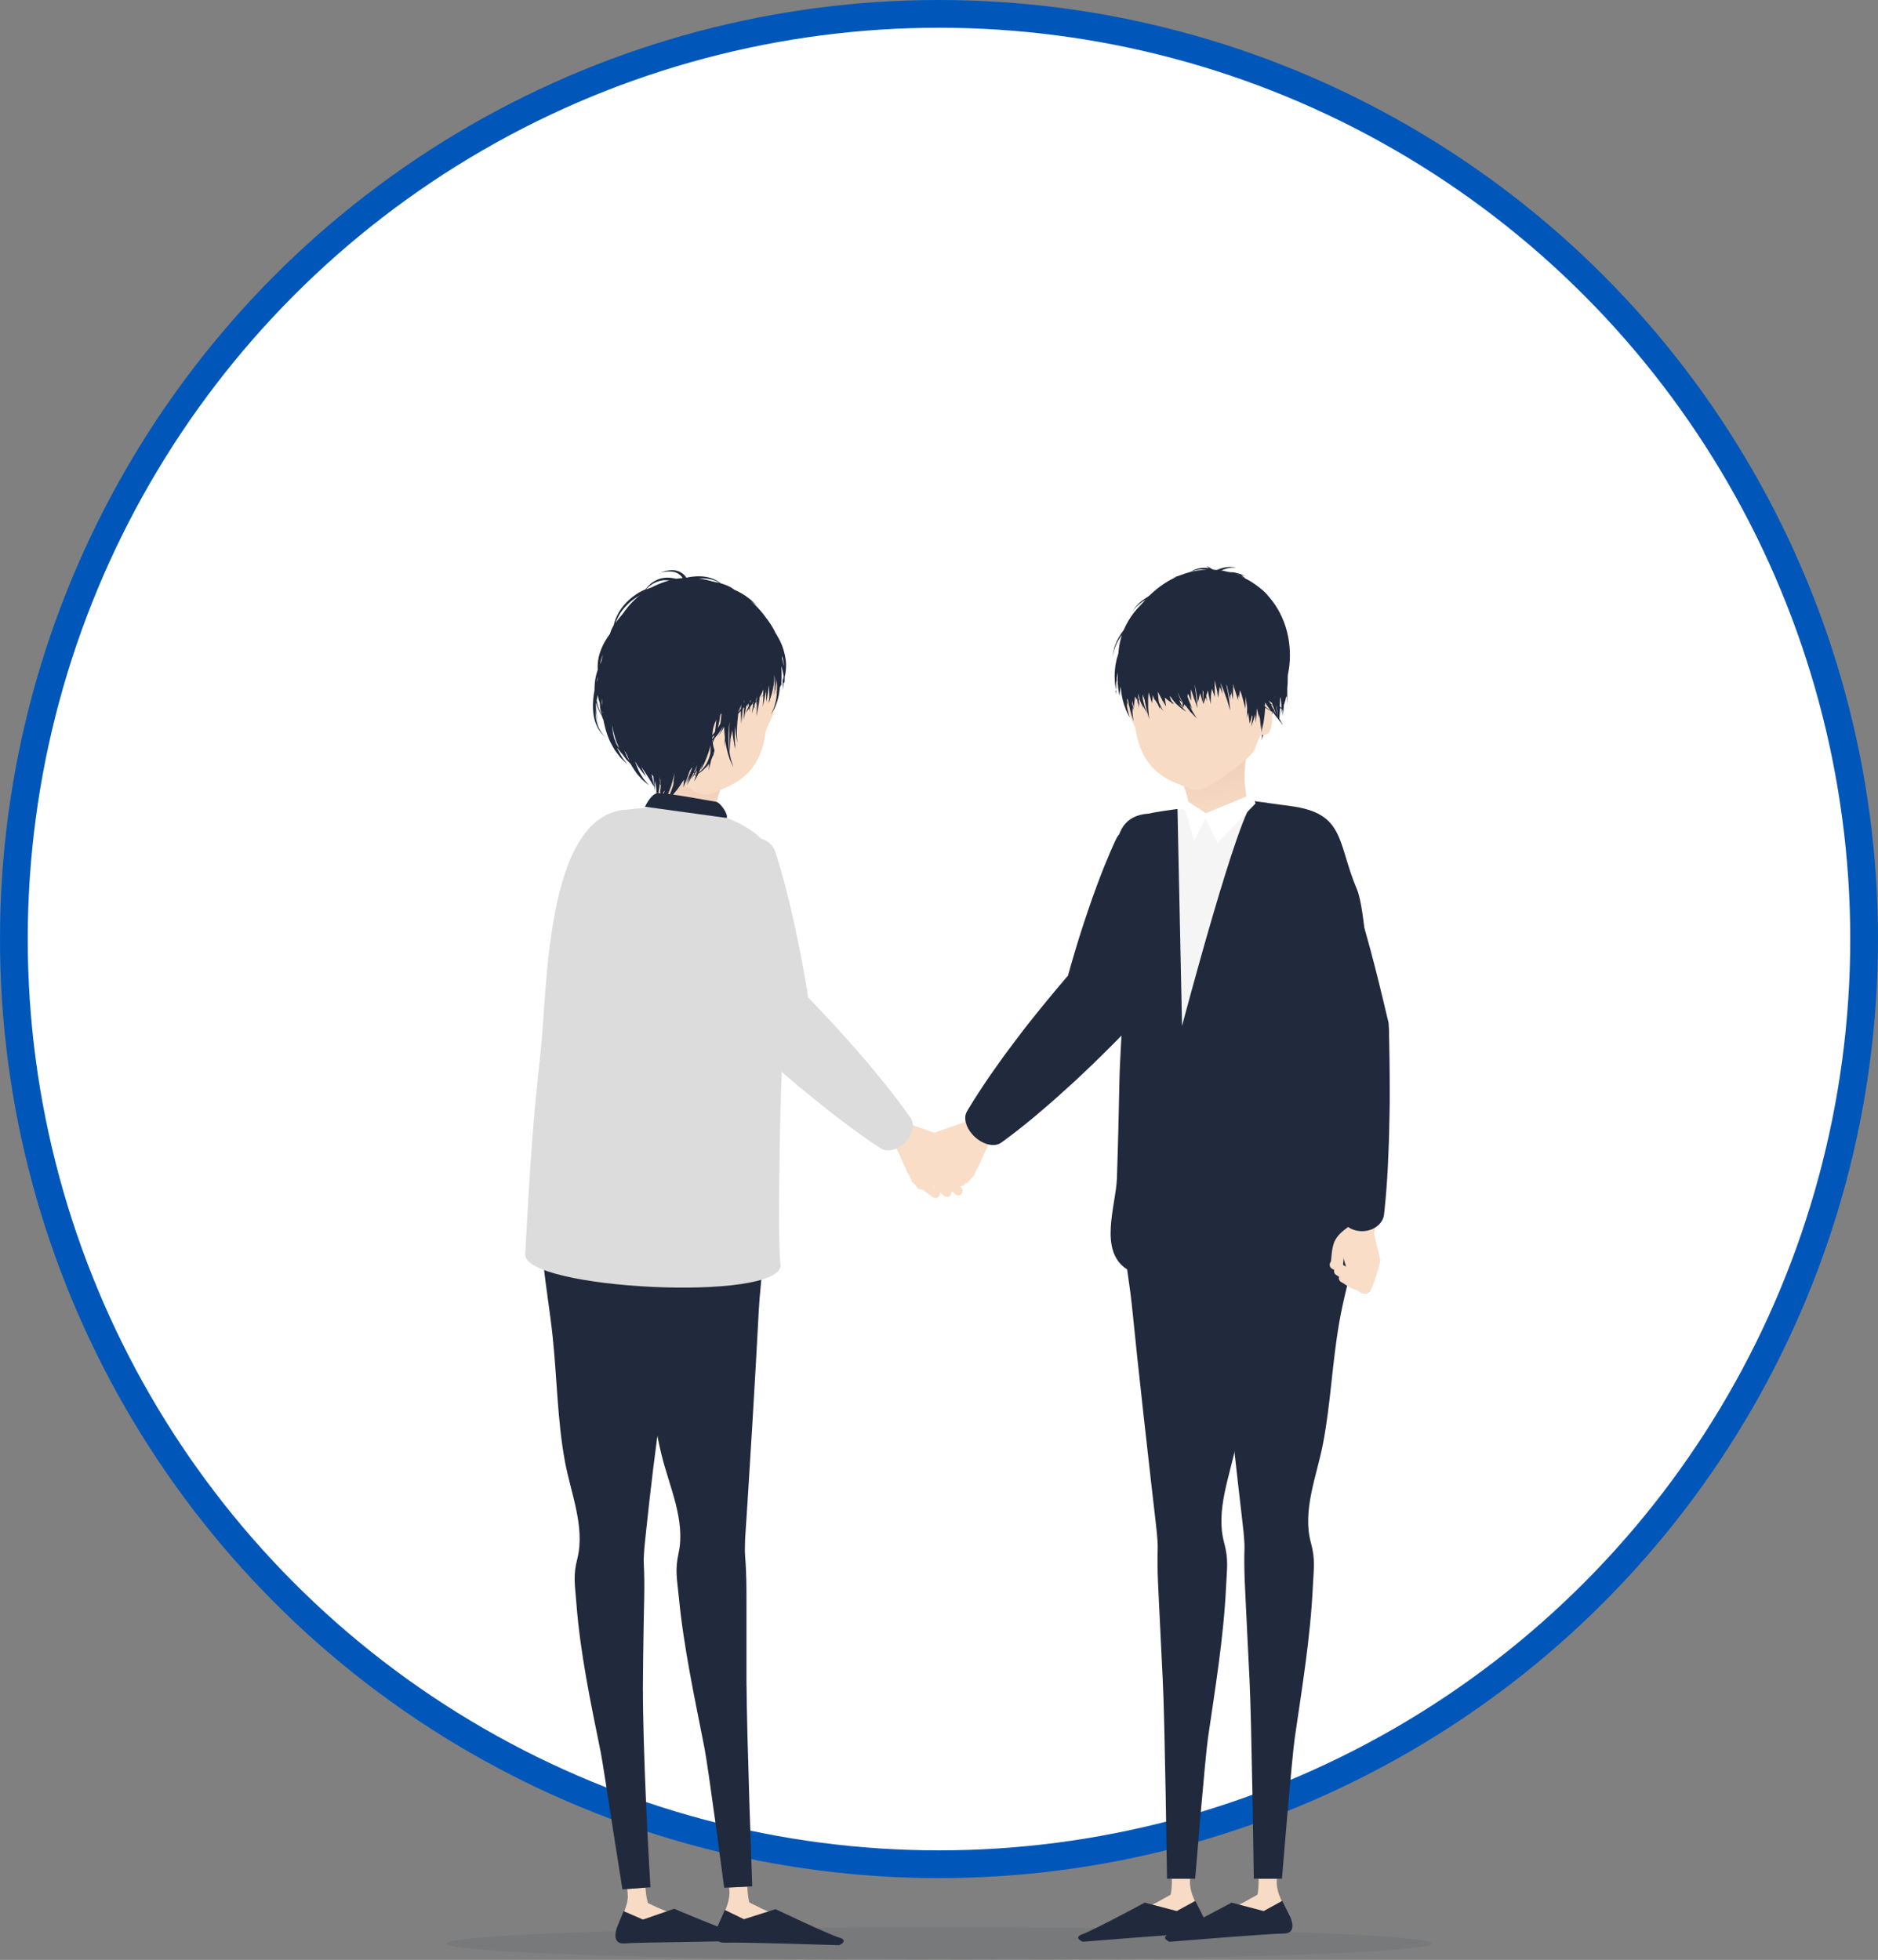 <?xml version="1.0" encoding="UTF-8"?> <svg xmlns="http://www.w3.org/2000/svg" xmlns:xlink="http://www.w3.org/1999/xlink" id="_レイヤー_2" viewBox="0 0 203 211.84"><rect x="0" y="0" width="203" height="211.84" fill="#808080" stroke="none"/><defs><style>.cls-1{opacity:.08;}.cls-1,.cls-2{fill:#212a3d;}.cls-3{fill:url(#linear-gradient);}.cls-4{fill:#f7dbc5;}.cls-5{fill:#f9ddc7;}.cls-6{fill:#f5f5f5;}.cls-7,.cls-8{fill:#fff;}.cls-9{fill:#dcdcdc;}.cls-10{fill:url(#linear-gradient-2);}.cls-8{stroke:#0057b9;stroke-miterlimit:10;stroke-width:3px;}</style><linearGradient id="linear-gradient" x1="-9721.36" y1="-579.74" x2="-9721.36" y2="-602.35" gradientTransform="translate(9838.72 -687) rotate(-8.02)" gradientUnits="userSpaceOnUse"><stop offset=".3" stop-color="#f7dbc5"></stop><stop offset=".7" stop-color="#ebcab5"></stop></linearGradient><linearGradient id="linear-gradient-2" x1="-1359.73" y1="610.57" x2="-1359.73" y2="587.96" gradientTransform="translate(-1212.42 -655.35) rotate(-173.87) scale(1 -1)" xlink:href="#linear-gradient"></linearGradient></defs><g id="_レイヤー_1-2"><g><circle class="cls-8" cx="101.5" cy="101.5" r="100"></circle><g><ellipse class="cls-1" cx="101.5" cy="210.07" rx="53.24" ry="1.77"></ellipse><g><path class="cls-5" d="M106.3,122.45l-5.37,1.16,.16-.08-1.27,.9c-.25,.17-.58,.11-.76-.13-.17-.24-.11-.58,.13-.76l1.27-.9,.06-.04,.1-.03,5.17-1.82h.03c.46-.17,.97,.07,1.14,.53,.16,.46-.08,.97-.54,1.14-.03,.01-.07,.02-.11,.03Z"></path><path class="cls-5" d="M99.98,127.55c-.1,0-.21-.03-.3-.1-.21-.16-.25-.47-.09-.68l2.34-2.72c.16-.21,.47-.25,.68-.09,.21,.16,.25,.47,.09,.68l-2.33,2.72c-.1,.13-.24,.19-.39,.19Z"></path><path class="cls-5" d="M100.29,128.54c-.11,0-.23-.04-.32-.12-.2-.18-.22-.49-.05-.69l2.95-2.92c.18-.2,.49-.22,.69-.05,.2,.18,.22,.49,.05,.69l-2.95,2.92c-.1,.11-.23,.17-.37,.17Z"></path><path class="cls-5" d="M101.5,128.72c-.12,0-.23-.04-.32-.12-.2-.18-.22-.49-.04-.69l2.62-2.43c.18-.2,.49-.22,.69-.04,.2,.18,.22,.49,.04,.69l-2.62,2.43c-.1,.11-.23,.16-.36,.16Z"></path><path class="cls-5" d="M102.74,128.84c-.12,0-.25-.05-.34-.14-.19-.19-.19-.5,0-.69l2.12-1.54c.19-.19,.5-.19,.69,0,.19,.19,.19,.5,0,.69l-2.12,1.54c-.1,.1-.22,.15-.35,.15Z"></path><path class="cls-5" d="M102.02,122.47c-1.24,.62,.63,1.7-1.19,3.04,.14,1.04,3.2,2.79,3.74,2.32,1.26-1.18,1.91-3.8,2.65-4.71,.74-.91-2.21-1.1-2.21-1.1,0,0-2.14,.03-3,.45Z"></path></g><g><path class="cls-5" d="M97.56,123.11l5.37,1.16-.16-.08,1.27,.9c.25,.17,.58,.11,.76-.13,.17-.24,.11-.58-.13-.76l-1.27-.9-.06-.04-.1-.03-5.17-1.82h-.03c-.46-.17-.97,.07-1.14,.53-.16,.46,.08,.97,.54,1.14,.03,.01,.07,.02,.11,.03Z"></path><path class="cls-5" d="M103.88,128.2c.1,0,.21-.03,.3-.1,.21-.16,.25-.47,.09-.68l-2.34-2.72c-.16-.21-.47-.25-.68-.09-.21,.16-.25,.47-.09,.68l2.34,2.72c.1,.13,.24,.19,.39,.19Z"></path><path class="cls-5" d="M103.57,129.2c.11,0,.23-.04,.32-.12,.2-.18,.22-.49,.05-.69l-2.95-2.92c-.18-.2-.48-.22-.69-.05-.2,.18-.22,.49-.05,.69l2.95,2.92c.1,.11,.23,.17,.37,.17Z"></path><path class="cls-5" d="M102.36,129.38c.12,0,.23-.04,.32-.12,.2-.18,.22-.49,.04-.69l-2.62-2.43c-.18-.2-.49-.22-.69-.04-.2,.18-.22,.49-.04,.69l2.62,2.43c.1,.11,.23,.16,.36,.16Z"></path><path class="cls-5" d="M101.12,129.49c.12,0,.25-.05,.34-.14,.19-.19,.19-.5,0-.69l-2.12-1.54c-.19-.19-.5-.19-.69,0-.19,.19-.19,.5,0,.69l2.12,1.54c.1,.1,.22,.15,.35,.15Z"></path><path class="cls-5" d="M101.84,123.13c1.25,.62-.63,1.7,1.19,3.04-.14,1.04-3.2,2.79-3.74,2.32-1.26-1.18-1.91-3.8-2.65-4.71-.74-.91,2.21-1.1,2.21-1.1,0,0,2.14,.03,3,.45Z"></path></g><path class="cls-2" d="M127.42,92.57s-.06,.57-.22,1.55c-.16,.98-.41,2.37-.78,4.02-.18,.83-.38,1.72-.62,2.65-.23,.94-.48,1.93-.76,2.94-.22,.82-.46,1.65-.72,2.51-.35,1.17-.71,2.35-1.07,3.55-.5,.54-1.04,1.11-1.57,1.68-1.57,1.62-3.17,3.2-4.71,4.65-.76,.73-1.53,1.41-2.25,2.06-.71,.66-1.42,1.25-2.06,1.81-1.29,1.11-2.4,1.99-3.2,2.6-.79,.61-1.27,.94-1.27,.94-.77,.53-2.15,.13-3.07-.9-.75-.84-.97-1.83-.62-2.46,0,0,.28-.5,.82-1.35,.54-.84,1.31-2.04,2.3-3.42,.49-.69,1.02-1.45,1.61-2.22,.59-.77,1.19-1.6,1.85-2.43,1.31-1.66,2.74-3.4,4.2-5.11l.18-.21h0s0-.02,0-.02h0s0,0,0-.02l.09-.33c.12-.43,.25-.86,.37-1.29,.25-.85,.5-1.69,.75-2.49,.31-1.01,.64-1.97,.95-2.89,.3-.92,.62-1.78,.91-2.57,.58-1.59,1.12-2.89,1.51-3.8,.39-.91,.65-1.42,.65-1.42,.58-1.17,2.52-1.55,4.34-.86,1.55,.59,2.51,1.78,2.39,2.84Z"></path><g><path class="cls-4" d="M128.65,203.79c.01,.2,.05,.39,.1,.56,.04,.17,.08,.33,.14,.47,.21,.56,.43,.98,.43,.98,.27,.89,.57,1.56-.26,2.11-.83,.54-2.03,.42-2.68-.27-.43-.45-.51-1.04-.29-1.54l.18-.39s.14-.3,.26-.86c.1-.44,.15-1.04,.14-1.77h1.97c-.02,.26-.02,.5,0,.72Z"></path><path class="cls-4" d="M129.36,205.98s0,.08,0,.24c-.01,.14-.03,.33-.08,.52-.09,.39-.29,.78-.65,.94-.35,.2-.79,.34-1.31,.37-.52,.04-1.09,.01-1.63,.08-.27,.02-.54,.06-.82,.07-.27,.02-.55,.02-.81,.03-.53,.02-1.02,.02-1.44,.02-.85,0-1.43-.03-1.43-.03-.11,0-.19-.09-.19-.18,0-.05,.03-.09,.07-.11,0,0,.44-.32,1.12-.74,.34-.21,.74-.45,1.18-.7,.22-.12,.44-.26,.67-.37,.23-.13,.47-.23,.71-.35,.48-.21,.93-.52,1.37-.74,.72-.43,.91-.5,1.33-.51,.41-.05,.83,.32,1.19,.6,.18,.13,.33,.27,.44,.38,.11,.12,.18,.19,.18,.19,.08,.09,.12,.19,.12,.29Z"></path><path class="cls-2" d="M123.74,205.65s-5.61,3.02-6.71,3.4c-1.1,.38,0,.83,0,.83,0,0,10.83-.89,12.36-.89s.69-1.79,.69-1.79l-.87-1.74-2.01,1.1-3.46-.91Z"></path><path class="cls-2" d="M125.68,181.46c-.11-2.24-.23-4.56-.34-6.92-.1-2.36-.28-4.75-.2-7.15,.02-.6-.06-1.2-.1-1.8-.07-.6-.14-1.19-.2-1.79-.14-1.19-.27-2.38-.41-3.56-.26-2.36-.53-4.68-.78-6.93-.5-4.49-.95-8.69-1.31-12.3-.62-6.33-4.67-21.07,8.68-20.29,5.41,.32,7.87,3.28,7.46,7.6-.47,4.84-2.25,9.78-3.09,14.6-.77,4.37-.93,8.81-1.77,13.17-.66,3.42-2.25,7.17-1.3,10.65,.5,1.84,.3,2.8,.21,4.77-.26,5.48-1.17,10.94-1.96,16.38-.15,1.03-.49,4.77-.8,8.28-.3,3.51-.57,6.79-.58,6.89h-3.04c0-.11-.07-4.39-.15-9.2-.09-4.82-.2-10.17-.32-12.41Z"></path></g><g><path class="cls-4" d="M138.03,203.79c.01,.2,.05,.39,.1,.56,.04,.17,.08,.33,.14,.47,.21,.56,.43,.98,.43,.98,.27,.89,.57,1.56-.26,2.11-.83,.54-2.03,.42-2.68-.27-.43-.45-.51-1.04-.29-1.54l.18-.39s.14-.3,.26-.86c.1-.44,.15-1.04,.14-1.77h1.97c-.02,.26-.02,.5,0,.72Z"></path><path class="cls-4" d="M138.74,205.98s0,.08,0,.24c-.01,.14-.03,.33-.08,.52-.09,.39-.29,.78-.65,.94-.35,.2-.79,.34-1.31,.37-.52,.04-1.09,.01-1.63,.08-.27,.02-.54,.06-.82,.07-.27,.02-.55,.02-.81,.03-.53,.02-1.02,.02-1.44,.02-.85,0-1.43-.03-1.43-.03-.11,0-.19-.09-.19-.18,0-.05,.03-.09,.07-.11,0,0,.44-.32,1.12-.74,.34-.21,.74-.45,1.18-.7,.22-.12,.44-.26,.67-.37,.23-.13,.47-.23,.71-.35,.48-.21,.93-.52,1.37-.74,.72-.43,.91-.5,1.33-.51,.41-.05,.83,.32,1.19,.6,.18,.13,.33,.27,.44,.38,.11,.12,.18,.19,.18,.19,.08,.09,.12,.19,.12,.29Z"></path><path class="cls-2" d="M133.13,205.65s-5.61,3.02-6.71,3.4c-1.1,.38,0,.83,0,.83,0,0,10.83-.89,12.36-.89s.69-1.79,.69-1.79l-.87-1.74-2.01,1.1-3.46-.91Z"></path><path class="cls-2" d="M135.06,181.46c-.11-2.24-.23-4.56-.34-6.92-.1-2.36-.28-4.75-.2-7.15,.02-.6-.06-1.2-.1-1.8-.07-.6-.14-1.19-.2-1.79-.14-1.19-.27-2.38-.41-3.56-.26-2.36-.53-4.68-.78-6.93-.5-4.49-.95-8.69-1.31-12.3-.62-6.33-4.67-21.07,8.68-20.29,5.41,.32,7.87,3.28,7.46,7.6-.47,4.84-2.25,9.78-3.09,14.6-.77,4.37-.93,8.81-1.77,13.17-.66,3.42-2.25,7.17-1.3,10.65,.5,1.84,.3,2.8,.21,4.77-.26,5.48-1.17,10.94-1.96,16.38-.15,1.03-.49,4.77-.8,8.28-.3,3.51-.57,6.79-.58,6.89h-3.04c0-.11-.07-4.39-.15-9.2-.09-4.82-.2-10.17-.32-12.41Z"></path></g><path class="cls-3" d="M136.11,78.36s-.03,.05-.09,.14c-.05,.09-.15,.22-.23,.39-.19,.33-.42,.81-.62,1.36-.1,.28-.19,.55-.28,.86-.08,.3-.15,.61-.21,.94-.05,.32-.1,.68-.11,1.02-.03,.35-.03,.69-.03,1.05,0,.36,.03,.71,.07,1.05,.04,.34,.08,.7,.15,1.03,.06,.33,.14,.65,.22,.98,.08,.33,.17,.63,.26,.92,.08,.32,.17,.62,.26,.89,.04,.14,.09,.24,.12,.4,.03,.16,.06,.3,.09,.43,.12,.52,.2,.84,.2,.84l1.05,4.13c.97,3.82-1.33,7.7-5.15,8.67-3.82,.97-7.7-1.33-8.67-5.15-.94-3.71,1.22-7.48,4.84-8.58,0,0,.09-.03,.23-.11,.04-.02,.07-.05,.11-.08,.04-.02,.06-.12,.09-.19,.06-.16,.11-.33,.15-.53,.03-.23,.04-.48,.05-.75,0-.26-.02-.56-.07-.87-.04-.31-.1-.62-.18-.95-.08-.33-.18-.66-.29-.99-.11-.33-.24-.67-.38-.99-.14-.33-.3-.64-.46-.95-.17-.32-.34-.62-.52-.91-.18-.28-.37-.57-.55-.8-.36-.47-.72-.86-.99-1.12-.13-.13-.26-.23-.34-.31-.08-.07-.13-.11-.13-.11-3.33-2.72-3.84-7.62-1.12-10.96,2.72-3.34,7.62-3.84,10.96-1.12,3.13,2.55,3.76,7.03,1.58,10.33l-.02,.03Z"></path><path class="cls-6" d="M129.85,88.15l-2.19-.74s-1.61,.78-2.16,.84c-1.18,.3-3.35,10.09-2.91,12.47,.43,2.38,.59,13.03,.15,14.52-.12,4.09,15.8,2.4,15.94-1.38,.14-3.78,3.1-13.11,3.96-17.37,.86-4.25-1.16-8.8-4.14-9.29-1.08-.18-2.33-.39-3.49-.58-1.38,.57-5.17,1.52-5.17,1.52Z"></path><path class="cls-2" d="M127.77,110.86l-.49-23.42s-2.4,.31-3.03,.49c-5.53,.34-3.1,7.11-3.31,14.14,.9,4.68,.14,10.17,.06,14.9-.07,3.47-.15,6.94-.27,10.41-.1,2.93-2.05,7.86,1.14,9.85,1.98,1.24,6.98,1.06,9.29,1.2,1.88,.11,14.63,.57,15.84-2.99,2.14-6.32,1.37-35.34-.32-39.31-2.15-5.04-1.24-8.23-7.16-9-1.22-.16-2.63-.36-3.93-.54-1.56,.58-7.81,24.27-7.81,24.27Z"></path><path class="cls-2" d="M131.65,61.61c-5.93-.58-10.01,4.88-10.09,7.96,5.87-6.06,13.87,.45,13.65,5.52,.46,1.49,1.44,3.86,1.14,4.98,.82-3.07,2.91-5.21,3.07-8.71,.23-4.99-2.87-9.07-7.76-9.76Z"></path><g><path class="cls-4" d="M128.07,64.52c-5.96,1.01-7.02,6.14-6.9,9.04,.12,2.9,1.11,3.8,1.58,5.25,.71,4.9,4.17,5.71,5.31,6.21,1.15,.5,1.79,.45,2.51,0,.72-.45,4.88-2.96,5.19-4.36,.38-1.71,3.56-5.19,2.9-9.7-.76-5.2-4.65-7.46-10.61-6.46Z"></path><path class="cls-4" d="M134.82,76.2s.93-2.22,1.91-1.03c.98,1.19,.9,2.91,.54,3.84-.37,.94-2.05,.04-2.05,.04l-.4-2.85Z"></path></g><polygon class="cls-7" points="135.33 85.84 130.34 87.9 128.4 86.62 128.08 87.46 129.08 90.92 130.27 88.48 131.6 91.09 135.72 86.84 135.33 85.84"></polygon><g><g><path class="cls-5" d="M148.87,131.67l-.35,1.65,.69,2.91c-.14,.68-.74,2.85-1.16,3.38-.5,.64-1.47-.12-1.78-.64-.4-.69-.67-1.66-1.03-2.94-.36-1.27,.45-1.68,1.03-4.2,.05-.61,.12-1.18,.06-1.2,0,0,2.52,1.03,2.52,1.03Z"></path><path class="cls-5" d="M145.54,138.51c.12,.07,.27,.18,.43,.32v.13s-.43-.45-.43-.45Z"></path></g><g><path class="cls-5" d="M147.07,139.41c.24-.05,.47-.2,.66-.48,.34-.49,.33-1.23,.33-1.88,0-.29,0-.57,.02-.76,.04-.27-.14-.52-.41-.57-.27-.04-.51,.15-.55,.42-.04,.27-.04,.59-.04,.92,0,.48,0,1.07-.15,1.31-.1,.14-.27,.12-.98-.35-.19-.12-.36-.24-.53-.32-.24-.12-.54-.01-.65,.23-.12,.25-.01,.54,.23,.66,.11,.05,.26,.15,.42,.26,.41,.27,1.06,.71,1.65,.58Z"></path><path class="cls-5" d="M146.55,138.66c.24-.05,.47-.2,.66-.48,.34-.49,.33-1.23,.33-1.88,0-.29,0-.57,.03-.76,.04-.27-.14-.52-.41-.57-.27-.04-.52,.15-.56,.42-.04,.27-.04,.59-.04,.92,0,.48,0,1.07-.15,1.31-.09,.14-.27,.12-.98-.35-.19-.12-.36-.24-.53-.32-.24-.12-.53-.01-.65,.23-.12,.25-.01,.54,.23,.66,.11,.05,.26,.15,.42,.26,.41,.27,1.06,.71,1.65,.58Z"></path><path class="cls-5" d="M146.09,137.99c.24-.05,.47-.2,.66-.48,.32-.46,.26-1.35,.15-2.65-.04-.47-.09-1.01-.06-1.21,.04-.27-.14-.52-.41-.57-.27-.04-.52,.15-.56,.42-.05,.32,0,.82,.05,1.45,.05,.61,.15,1.75,.02,1.99-.09,.13-.26,.12-.98-.36-.19-.12-.36-.24-.53-.32-.24-.12-.53-.01-.65,.23-.12,.25-.01,.54,.23,.66,.11,.05,.26,.15,.42,.26,.41,.27,1.06,.71,1.65,.58Z"></path><path class="cls-5" d="M144.66,137.29c.26-.06,.47-.27,.51-.56,.03-.21,.05-.45,.07-.69,.04-.47,.08-.96,.23-1.28,.17-.39,.6-.71,1.06-1.06,.25-.19,.51-.38,.74-.6,.27-.25,.28-.68,.03-.96-.25-.27-.67-.29-.94-.03-.17,.16-.39,.33-.62,.5-.55,.41-1.17,.87-1.49,1.59-.23,.53-.29,1.16-.34,1.71-.02,.21-.04,.42-.06,.6-.05,.37,.2,.71,.56,.77,.08,.01,.17,0,.24,0Z"></path></g></g><path class="cls-2" d="M137.96,92s.07,.64,.23,1.76c.17,1.11,.42,2.7,.8,4.58,.18,.94,.38,1.97,.63,3.04,.23,1.07,.48,2.21,.76,3.37,.28,1.17,.58,2.37,.89,3.59,.16,.61,.32,1.22,.49,1.84l.25,.92,.13,.46,.06,.23c.01,.06,0,.03,.01,.04h0s0,0,0,0h0s0,0,0,0c0,0,0,0,0,0v.06s.04,.47,.04,.47l.08,.93c.06,.62,.12,1.23,.18,1.85,.12,1.22,.25,2.42,.39,3.59,.13,1.19,.3,2.35,.44,3.44,.14,1.09,.31,2.13,.46,3.08,.29,1.91,.6,3.49,.82,4.6,.22,1.11,.38,1.74,.38,1.74,.25,1.03,1.48,1.67,2.74,1.44,1.02-.19,1.75-.9,1.86-1.71,0,0,.08-.65,.18-1.77,.1-1.13,.22-2.74,.29-4.67,.04-.96,.09-2.01,.1-3.11,.02-1.1,.06-2.27,.05-3.47,0-1.17,0-2.38-.02-3.61-.01-.61-.02-1.23-.03-1.85l-.02-.93v-.47s-.05-.86-.05-.86c-.03-.12-.06-.25-.09-.38-.16-.69-.32-1.38-.49-2.06-.15-.62-.3-1.24-.45-1.85-.3-1.22-.61-2.42-.92-3.58-.31-1.16-.63-2.27-.94-3.33-.3-1.06-.61-2.05-.9-2.97-.57-1.83-1.1-3.35-1.48-4.41-.38-1.06-.63-1.65-.63-1.65-.56-1.36-2.39-1.96-4.08-1.34-1.44,.53-2.32,1.78-2.19,2.98Z"></path><path class="cls-2" d="M120.57,74.64c.06,.27,.09,.43,.09,.43,0,0,0-.16-.02-.44-.01-.14-.01-.31,0-.5,0-.19,.01-.41,.05-.64,0-.01,0-.03,0-.04,.01,.11,.03,.21,.04,.29,.03,.21,.04,.34,.04,.34,0,0,0-.12-.03-.34,0-.11-.02-.24-.03-.39,0-.02,0-.04,0-.06,.03-.2,.07-.4,.12-.61-.04,.57-.03,1.11,.02,1.53,.02,.31,.09,.57,.11,.74,.03,.18,.05,.28,.05,.28,0,0,0-.1,.03-.28,.03-.18,.02-.43,.09-.72,.07,.76,.21,1.46,.4,2.01,.05,.15,.1,.28,.15,.4,0,.12,0,.19,0,.19,0,0,0-.05,.02-.13,.01,.03,.03,.07,.04,.1,.07,.16,.13,.3,.19,.41,.12,.22,.19,.35,.19,.35,0,0-.04-.14-.11-.37-.04-.12-.07-.26-.11-.43-.04-.17-.08-.36-.1-.56,0-.05,0-.11-.01-.17,0-.03,0-.06,.01-.09,0,0,0,.02,0,.02,.09,.26,.15,.4,.15,.4,0,0-.03-.15-.07-.42-.02-.09-.03-.19-.05-.3,0-.04,.01-.08,.02-.13,.03,.06,.06,.12,.09,.18,.05,.28,.1,.55,.16,.79,.08,.45,.23,.82,.3,1.08,.08,.26,.12,.4,.12,.4,0,0-.02-.15-.05-.42-.01-.19-.05-.44-.07-.73,.04,.12,.06,.19,.06,.19,0,0-.03-.11-.07-.3,0-.02,0-.03,0-.05,.05,.13,.09,.2,.09,.2,0,0-.02-.11-.05-.31,0-.02,0-.04,0-.05,.1,.15,.15,.24,.15,.24,0,0-.03-.1-.09-.27-.03-.1-.07-.22-.11-.36,0-.12,0-.26,0-.39,.1,.48,.17,.8,.17,.8,0,0,.04-.35,.1-.88,0-.11,.02-.23,.04-.35,.03,.06,.06,.12,.08,.17,.07,.15,.11,.23,.11,.23,0,0-.01-.09-.04-.26,0-.02,0-.06-.01-.08,.03,.09,.06,.18,.09,.26,0,0,0,.02,.01,.03,.01,.1,.03,.19,.05,.28,.07,.39,.11,.65,.11,.65,0,0-.01-.25-.04-.63,0,.02,.02,.04,.02,.06,.08,.21,.13,.33,.13,.33,0,0-.02-.13-.06-.35-.02-.11-.04-.23-.06-.38,.1,.11,.15,.16,.15,.16,0,0-.06-.1-.17-.28-.02-.13-.04-.27-.03-.42,0-.03,0-.06,0-.09,.11,.42,.2,.82,.35,1.11,.14,.33,.24,.56,.24,.56,0,0-.07-.23-.17-.58,0,0,0,0,0-.01,.02,.04,.04,.08,.05,.12,.03,.14,.05,.22,.05,.22,0,0,0-.04,0-.11,.07,.16,.14,.3,.21,.42,.15,.27,.23,.42,.23,.42,0,0-.06-.16-.16-.45-.06-.14-.11-.32-.16-.52-.05-.2-.12-.43-.15-.69,0-.01,0-.03,0-.05,0-.1,0-.22,0-.34,.07,.24,.16,.44,.21,.58,.03,.19,.06,.37,.1,.53,.07,.48,.21,.87,.27,1.14,.07,.27,.11,.43,.11,.43,0,0-.01-.16-.04-.44,0-.28-.08-.68-.06-1.16-.01-.39,0-.83,.04-1.29,.02,.04,.03,.08,.05,.12,.19,.6,.33,1.04,.33,1.04,0,0,.03-.36,.08-.87,0,.02,.02,.04,.02,.05,.12,.33,.2,.55,.2,.55,0,0,0-.05,0-.15,.03,.06,.06,.11,.09,.16,.07,.13,.14,.24,.22,.34,.05,.11,.1,.21,.13,.29,.08,.18,.13,.28,.13,.28,0,0-.02-.11-.05-.29,.05,.07,.11,.14,.16,.19,.16,.18,.25,.28,.25,.28,0,0-.07-.12-.19-.32-.06-.1-.13-.23-.19-.38-.04-.08-.08-.16-.11-.25-.02-.1-.03-.2-.04-.31-.03-.24-.06-.53-.07-.82,.15,.31,.3,.59,.44,.84,.07,.17,.11,.28,.11,.28,0,0-.02-.06-.05-.18,0,.01,.01,.02,.02,.04,.21,.37,.36,.62,.36,.62,0,0-.04-.28-.1-.71-.01-.08-.02-.16-.03-.25,.11,.1,.21,.18,.31,.26,.14,.12,.28,.2,.39,.27,0,0,.01,.01,.02,.02,.1,.12,.16,.18,.16,.18,0,0-.02-.04-.05-.12,.1,.06,.16,.1,.16,.1,0,0-.05-.06-.14-.18-.04-.05-.08-.11-.14-.18-.06-.12-.13-.27-.17-.45,0-.02-.01-.05-.02-.07,.05,.04,.09,.08,.13,.12,.21,.31,.43,.59,.66,.8,.13,.14,.28,.25,.4,.35,.12,.1,.23,.18,.33,.24,.19,.12,.3,.19,.3,.19,0,0-.09-.09-.25-.25-.05-.04-.09-.09-.14-.15,0,0,.06-.16,.16-.42,0,0,0,.01,0,.02,.09,.16,.15,.25,.15,.25,0,0-.02-.07-.05-.2,.13,.21,.26,.4,.4,.56,.1,.16,.23,.28,.34,.39,.11,.11,.2,.21,.28,.29,.15,.16,.24,.25,.24,.25,0,0-.06-.11-.18-.29-.06-.09-.12-.2-.2-.33-.08-.13-.17-.27-.23-.44-.06-.12-.12-.27-.17-.41,.04,.05,.07,.1,.1,.14,.13,.18,.2,.29,.2,.29,0,0-.05-.12-.14-.32-.08-.21-.23-.49-.34-.86-.02-.06-.04-.13-.07-.2,.03-.09,.06-.18,.08-.27,.01,.02,.02,.05,.03,.07,.18,.42,.3,.7,.3,.7,0,0-.01-.31-.03-.76-.01-.15-.01-.31,0-.49,.08,.24,.17,.47,.24,.69l.12,.41v-.07c.22,.62,.36,1.02,.36,1.02,0,0-.13-1.07-.3-2.44v-.09c.1,.44,.18,.86,.22,1.2,.07,.45,.11,.75,.11,.75,0,0,.07-.3,.17-.75,.02-.09,.05-.2,.07-.3l.35,1.19-.08-1.52c.03,.07,.06,.14,.09,.21,0,.15,0,.28,0,.41,0,.54,0,.89,0,.89,0,0,.09-.28,.24-.72,0,.02,.02,.05,.03,.07,.09,.24,.14,.37,.14,.37,0,0-.03-.14-.07-.39-.01-.07-.03-.14-.04-.23,.06-.17,.12-.36,.17-.57,.03,.11,.06,.23,.07,.33,.15,.68,.25,1.13,.25,1.13,0,0,0-.36,.02-.92,.02-.15,.06-.41,.11-.73,0,0,0-.01,0-.02,.19,.56,.32,.94,.32,.94,0,0-.01-.82-.03-1.84,.15,.65,.27,1.14,.27,1.14,0,0,0-.01,0-.03,.06,.48,.1,.8,.1,.8,0,0,.06-.38,.15-.96,.02-.07,.02-.16,.04-.23,.06,.16,.12,.3,.17,.41,.09,.24,.15,.37,.15,.37,0,0-.03-.14-.07-.39-.05-.21-.09-.5-.17-.83,.23,.55,.43,1.06,.58,1.51,.17,.44,.26,.82,.35,1.09,.08,.27,.13,.42,.13,.42,0,0-.02-.16-.05-.43-.04-.27-.06-.67-.15-1.14-.06-.38-.14-.82-.24-1.28,.03,.07,.07,.14,.1,.2l.26,1.2v-.1s.01,.04,.01,.06c.02,.23,.03,.37,.03,.37,0,0,.02-.13,.04-.37,0-.1,.02-.21,.04-.34,.04,.08,.06,.13,.06,.13,0,0-.01-.16-.03-.42,0-.01,0-.02,0-.04,.13,.6,.21,.99,.21,.99,0,0,0-.5,.02-1.25,0-.06,0-.12,0-.18,.14,.29,.22,.46,.22,.46,0,0-.08-.21-.22-.55,0-.07,0-.13,0-.19l.54,1.75v-.61c.05,.24,.08,.38,.08,.38,0,0,.05-.35,.13-.87,0,0,0,0,0,0,.14,.38,.26,.75,.33,1.06,.16,.57,.26,.95,.26,.95,0,0,0-.4,.01-.99,0-.1,0-.22,0-.33,.06,.41,.12,.8,.17,1.17,0,.07,0,.14,0,.2,0,.19-.02,.36-.02,.5-.01,.28-.02,.44-.02,.44,0,0,.03-.16,.1-.43,.01-.05,.02-.11,.04-.16,.11,.73,.18,1.22,.18,1.22,0,0,.1-.36,.25-.93,.02,.07,.03,.13,.05,.19-.03,.26-.07,.49-.09,.66-.03,.25-.05,.39-.05,.39,0,0,.05-.14,.13-.37,.07-.23,.21-.55,.3-.95,.01,.15,.02,.29,.03,.41,.03,.32,.04,.51,.04,.51,0,0,.01-.18,.04-.51,.01-.16,.03-.36,.04-.58,.01-.15,.02-.32,.02-.49l.27,1.08,.02-.43c.12,.98,.15,1.64,.15,1.64,0,0,.03-.28,.07-.74,0,.27-.02,.5-.01,.67,0,.25,0,.4,0,.4,0,0,.03-.14,.08-.39,.04-.25,.16-.6,.2-1.03,.06-.37,.1-.81,.13-1.27,.26,.18,.51,.33,.73,.45,.04,.02,.07,.04,.1,.06,.01,.02,.02,.03,.04,.05,.23,.32,.45,.58,.63,.8,.03,.1,.06,.16,.06,.16,0,0,0-.04-.02-.11,.04,.05,.08,.09,.11,.14,.19,.23,.3,.37,.3,.37,0,0-.09-.15-.24-.41-.05-.09-.11-.2-.18-.31,0-.07,.01-.16,.02-.28,0-.22,.05-.52,.06-.88,.08,.05,.14,.1,.2,.14,0,0,0,0,0,0-.09,.35-.15,.55-.15,.55,0,0,.08-.19,.21-.51,0,0,.01,0,.02,0,0,.07,0,.14,0,.2,0,.31,.01,.49,.01,.49,0,0,.02-.18,.06-.48,0-.04,0-.09,.02-.14,.04,.03,.06,.04,.06,.04,0,0-.02-.03-.06-.07,.01-.12,.02-.24,.03-.39,0-.03,0-.06,0-.09,.02-.07,.04-.13,.06-.2,.04-.12,.08-.25,.12-.39,.03-.13,.06-.27,.08-.41,.02,.04,.04,.08,.06,.12,.03,.48,.05,.8,.05,.8,0,0,0-.26,0-.67,0,.02,.01,.03,.01,.03,0,0,0-.02-.01-.06,0-.3,0-.67,.01-1.08,.04-.42,.06-.86,.05-1.34,0-.25-.03-.5-.07-.75,0-.33-.02-.63-.02-.89,.03-.15,.06-.33,.06-.55,.06-.59,.02-1.39-.1-2.18-.01-.07-.03-.13-.05-.2,.07,.18,.11,.29,.11,.29,0,0-.03-.11-.09-.3-.03-.08-.06-.18-.09-.28-.16-.6-.38-1.17-.65-1.58-.04-.07-.07-.13-.11-.19-.03-.04-.06-.08-.09-.11-.16-.27-.32-.54-.51-.8-.03-.14-.09-.31-.18-.52-.1-.23-.26-.48-.46-.73-.21-.24-.46-.47-.73-.67-.18-.13-.37-.24-.56-.35-.39-.24-.81-.41-1.15-.52-.04-.04-.09-.07-.16-.11,0,0-.04-.04-.11-.12-.04-.05-.11-.11-.19-.18,.08,.01,.15,.02,.22,.05,.03,0,.05,.01,.07,.02,.12,.1,.21,.2,.27,.27,.06,.08,.09,.13,.09,.13,0,0-.03-.05-.08-.14-.03-.07-.1-.15-.17-.24,.12,.03,.2,.05,.2,.05,0,0-.1-.04-.26-.11-.01-.01-.02-.02-.03-.04-.05-.06-.12-.11-.2-.16,.14,.02,.25,.08,.34,.1,.08,.03,.13,.04,.13,.04,0,0-.05-.02-.12-.06-.08-.03-.19-.11-.34-.15-.14-.06-.3-.1-.48-.14-.17-.05-.36-.09-.54-.09-.03,0-.06,0-.08,0-.41-.02-.82,.02-1.13,.07-.07,.01-.14,.02-.2,.03-.03-.02-.07-.05-.1-.07,.11-.07,.22-.13,.33-.19,.38-.18,.78-.31,1.1-.33,.16-.03,.29,0,.39,0,.09,0,.15,0,.15,0,0,0-.05,0-.15-.03-.09,0-.23-.06-.39-.05-.33-.02-.77,.05-1.19,.19-.18,.07-.36,.15-.53,.23-.05-.03-.1-.06-.16-.08-.03-.02-.07-.05-.1-.07-.18-.1-.34-.21-.48-.26-.13-.06-.22-.1-.22-.1,0,0,.07,.06,.19,.16,.03,.02,.07,.06,.1,.09-.08-.02-.17-.05-.25-.06-.1-.01-.2,0-.3,0-.07-.01-.11-.02-.11-.02,0,0,.02,0,.05,.02-.41,.01-.8,.12-1.07,.26-.18,.08-.3,.2-.4,.25-.09,.06-.15,.1-.15,.1,0,0,.06-.03,.16-.09,.1-.05,.23-.15,.42-.2,.36-.14,.88-.2,1.36-.1,.11,.03,.22,.07,.33,.11,.02,.01,.03,.02,.05,.04,.02,.05,.06,.12,.09,.2,0,0,0,0,0,0-.02,.01-.05,.03-.07,.04-.14,.08-.25,.15-.33,.2-.14,0-.27-.01-.41-.02v-.2s-.06,0-.18,0v-.13s-.09,.01-.23,.03c-.14,.03-.33,.05-.56,.1-.09,.02-.19,.04-.29,.07-.13,.01-.26,.03-.39,.04-.41,.07-.82,.13-1.11,.21-.3,.07-.5,.12-.5,.12,0,0,.2-.02,.51-.05,.09-.01,.19-.02,.29-.03-.07,.02-.14,.03-.21,.05-.54,.17-1.06,.41-1.39,.66-.18,.11-.29,.25-.39,.32-.09,.08-.14,.13-.14,.13,0,0,.06-.04,.15-.11,.1-.06,.23-.19,.42-.28,.21-.13,.48-.24,.78-.34-.05,.03-.1,.05-.14,.07-.36,.21-.82,.55-1.29,.97,0,0,0,0,0,0-.09,.05-.18,.11-.28,.17-.12,.05-.25,.1-.37,.16-.71,.36-1.38,.81-1.78,1.25-.11,.1-.2,.2-.26,.31-.07,.1-.13,.18-.18,.25-.1,.14-.16,.22-.16,.22,0,0,.06-.08,.17-.21,.05-.07,.12-.15,.2-.24,.07-.09,.16-.19,.28-.28,.29-.28,.7-.55,1.15-.78-.02,.01-.03,.02-.05,.04-.25,.21-.53,.42-.78,.7-.13,.13-.27,.26-.4,.41-.12,.15-.25,.3-.38,.46-.42,.55-.79,1.17-1.07,1.83-.43,.57-.77,1.16-.94,1.68-.07,.18-.12,.35-.14,.5-.04,.15-.07,.28-.07,.39-.03,.22-.04,.34-.04,.34,0,0,.02-.12,.06-.34,.01-.11,.05-.24,.09-.38,.04-.15,.09-.31,.17-.48,.14-.37,.38-.77,.67-1.17-.21,.66-.34,1.34-.38,1.99-.13,.4-.23,.8-.3,1.19-.09,.61-.13,1.18-.09,1.67,0,.24,.04,.46,.06,.66,.02,.19,.05,.36,.09,.5Zm18.47-3.66c0-.26-.01-.42-.01-.42h-.05c.01-.07,.03-.14,.05-.21,0-.07,0-.13-.01-.2,.02,.25,.03,.48,.02,.69,0,.05,0,.1,0,.15Zm-.05,4.09s0-.02,0-.03c0,.03,0,.06,0,.08,0-.02,0-.03-.01-.05Zm-5.26-12.99s-.03-.02-.05-.03c.13,.03,.25,.06,.35,.11-.09-.03-.2-.06-.31-.08Zm3.06,2.53c-.03-.09-.06-.21-.14-.33-.03-.07-.08-.13-.12-.2,.09,.07,.18,.15,.26,.23,.21,.22,.39,.45,.5,.67,.09,.15,.14,.29,.19,.41-.22-.27-.45-.54-.69-.77Zm1.55,11.72c0-.18,.02-.48,.03-.86,.01-.03,.03-.07,.04-.1,.01,.08,.02,.16,.03,.24,.04,.26,.06,.5,.07,.72,0,.02,0,.04,0,.06,0,.05-.02,.09-.03,.14-.04-.06-.1-.12-.15-.19Zm-.36,.18c0-.08-.02-.16-.03-.23,.01,0,.02,.01,.03,.02,0,.01,0,.03,0,.04,.09,.42,.1,.77,.14,1.02,.01,.1,.02,.18,.03,.24,0,0,0-.01-.01-.02-.01-.08-.03-.17-.04-.27,0,0,0,0,0,0,0,0,0,0,0,0-.03-.22-.08-.49-.12-.8Zm-.29-1.58c.05,.17,.09,.34,.13,.51,0,0-.01-.02-.02-.03-.03-.16-.07-.32-.1-.48Zm-2.12-11.27s-.02-.01-.03-.02c-.07-.09-.15-.18-.24-.27,.22,.09,.44,.2,.66,.32,.26,.19,.49,.41,.63,.63,.07,.08,.11,.16,.14,.24-.39-.37-.79-.69-1.16-.9Zm2.37,13.57h0s0,0,0,0h0Zm-.57-1.1c.08,.05,.16,.09,.22,.13,.04,.11,.08,.23,.12,.33,.08,.23,.15,.44,.22,.62,0,0,0,0,0,0-.06-.1-.11-.21-.17-.32-.12-.23-.25-.49-.38-.75Zm-.05-.1c-.05-.1-.1-.2-.15-.3,.11,.09,.21,.17,.32,.25,.03,.08,.05,.15,.08,.23-.07-.05-.16-.11-.25-.18Zm-.57,.34c0-.1-.01-.24-.02-.44,.22,.33,.44,.62,.64,.9-.19-.13-.4-.28-.62-.46Zm-.1-.08c0-.05,0-.1,0-.15,.02,.08,.04,.15,.06,.21-.02-.02-.04-.04-.06-.05Zm-3.03-14.04c.09,0,.18,.01,.26,.02,.12,.07,.23,.14,.29,.2,.08,.07,.12,.1,.12,.1-.01,0-.02-.01-.03-.02-.16-.11-.39-.22-.64-.3Zm.01,.21s.04,0,.06,0h0s-.04,0-.06,0Zm-2.54-.28s.03-.02,.05-.04c0,0,0,.01,.01,.02-.02,0-.04,.01-.06,.02Zm-3.27,13.77s-.05-.09-.11-.19c-.07-.14-.2-.31-.28-.55-.05-.11-.09-.23-.13-.36,.1,.22,.2,.43,.29,.61,.08,.16,.16,.3,.23,.42,0,.02,0,.05,0,.07Zm0,.3s-.09-.07-.15-.12c-.05-.13-.12-.28-.18-.47,.07,.06,.13,.11,.17,.15,.1,.09,.15,.13,.17,.15,0,.11,0,.21,0,.29Zm-.4-.22s.03,.02,.04,.02c.07,.08,.14,.15,.19,.21,.1,.11,.15,.17,.15,.17,0,0-.03-.08-.09-.21,0,0,0-.02-.01-.03,.05,.03,.09,.06,.12,.07,0,.17,0,.27,0,.28-.04-.04-.08-.09-.12-.15-.09-.11-.18-.23-.27-.37Z"></path><g><path class="cls-4" d="M78.84,204.74c0,.2-.03,.39-.07,.57-.03,.18-.07,.33-.12,.48-.19,.57-.38,1-.38,1-.22,.9-.49,1.59,.37,2.09,.86,.5,2.05,.32,2.67-.4,.4-.47,.46-1.06,.21-1.56l-.2-.38s-.15-.29-.31-.85c-.12-.43-.2-1.03-.23-1.77l-1.97,.1c.03,.26,.05,.5,.04,.72Z"></path><path class="cls-4" d="M78.24,206.96s0,.08,.02,.23c.02,.14,.05,.33,.11,.52,.11,.39,.33,.76,.7,.91,.36,.18,.8,.3,1.32,.31,.52,.01,1.09-.04,1.64,0,.27,.01,.54,.03,.82,.03,.27,0,.55,0,.81-.01,.53,0,1.02-.03,1.44-.05,.85-.04,1.43-.11,1.43-.11,.11-.01,.19-.1,.18-.19,0-.05-.04-.09-.08-.11,0,0-.46-.29-1.16-.68-.35-.19-.76-.41-1.21-.64-.22-.11-.45-.24-.69-.34-.23-.12-.48-.21-.73-.31-.49-.19-.95-.47-1.41-.67-.74-.4-.94-.45-1.35-.44-.41-.03-.81,.37-1.16,.66-.17,.14-.31,.29-.42,.4-.11,.13-.17,.19-.17,.19-.08,.09-.11,.2-.1,.3Z"></path><path class="cls-2" d="M83.82,206.35s5.76,2.74,6.87,3.07c1.11,.33,.04,.83,.04,.83,0,0-10.86-.35-12.39-.27-1.53,.08-.78-1.75-.78-1.75l.79-1.79,2.06,1,3.41-1.08Z"></path><path class="cls-2" d="M80.69,182.26c0-2.25,0-4.58,0-6.94-.01-2.36,.05-4.77-.15-7.16-.05-.6,0-1.2,0-1.8,.04-.6,.08-1.2,.12-1.8,.08-1.2,.15-2.39,.23-3.58,.15-2.37,.29-4.71,.43-6.97,.27-4.52,.51-8.74,.7-12.37,.31-6.36,3.62-21.31-9.68-19.86-5.38,.59-7.7,3.67-7.07,7.97,.71,4.81,2.73,9.67,3.82,14.45,.98,4.34,1.37,8.76,2.43,13.09,.83,3.39,2.6,7.06,1.83,10.58-.41,1.87-.16,2.81,.03,4.78,.53,5.46,1.71,10.89,2.77,16.29,.2,1.02,.73,4.75,1.21,8.24,.47,3.49,.91,6.76,.92,6.86l3.03-.15c0-.11-.15-4.39-.31-9.21-.15-4.82-.3-10.18-.3-12.43Z"></path></g><g><path class="cls-4" d="M67.87,204.88c0,.2-.02,.39-.05,.56-.03,.17-.06,.33-.11,.47-.17,.57-.36,1-.36,1-.2,.89-.44,1.59,.43,2.05,.87,.46,2.06,.24,2.65-.49,.39-.48,.43-1.06,.16-1.53l-.21-.37s-.16-.28-.33-.82c-.13-.42-.23-1-.28-1.73l-1.97,.15c.04,.25,.06,.49,.05,.71Z"></path><path class="cls-4" d="M67.33,207.1s0,.08,.03,.23c.02,.14,.06,.32,.12,.51,.12,.38,.36,.74,.73,.87,.36,.17,.81,.27,1.33,.26,.52,0,1.09-.08,1.64-.06,.27,0,.55,.01,.82,0,.27,0,.55-.02,.81-.04,.53-.03,1.02-.07,1.44-.1,.85-.07,1.42-.15,1.42-.15,.11-.02,.19-.1,.17-.19,0-.05-.04-.08-.08-.11,0,0-.47-.27-1.18-.62-.36-.17-.78-.38-1.23-.58-.23-.1-.46-.22-.7-.31-.24-.1-.49-.19-.74-.28-.5-.17-.97-.43-1.42-.62-.76-.37-.95-.42-1.37-.4-.41-.01-.8,.38-1.14,.68-.16,.14-.31,.29-.41,.41-.1,.13-.16,.2-.16,.2-.07,.09-.1,.2-.09,.3Z"></path><path class="cls-2" d="M72.89,206.32s1.46,.62,3.06,1.27c1.6,.65,3.34,1.32,3.9,1.45,.56,.13,.58,.33,.45,.49-.12,.16-.39,.27-.39,.27,0,0-2.71,.05-5.62,.1-2.91,.04-6,.09-6.77,.16-1.53,.13-.84-1.7-.84-1.7l.73-1.79,2.09,.91,3.38-1.17Z"></path><path class="cls-2" d="M69.49,182.79c.01-2.2,.04-4.48,.08-6.79,.03-2.31,.15-4.66,.02-7-.03-.59,.04-1.17,.07-1.76,.06-.59,.12-1.17,.18-1.75,.13-1.17,.26-2.33,.38-3.48,.26-2.3,.54-4.56,.83-6.73,.58-4.35,1.22-8.37,1.84-11.76,.54-2.98,2.19-7.78,2.48-11.5,.13-1.91-.09-3.48-1.02-5.04-.46-.78-1.09-1.59-1.91-2.47-.83-.88-1.87-1.84-3.32-2.67-1.17-.67-2.34-1.02-3.54-.95-1.15,.03-2.3,.47-3.25,1.14-.98,.69-1.78,1.6-2.4,2.69-.6,1.06-1.02,2.3-1.2,3.6-.43,2.93-.27,5.7,.02,8.39,.29,2.68,.73,5.27,.99,7.77,.47,4.53,.51,9.01,1.31,13.4,.62,3.44,2.23,7.15,1.35,10.62-.47,1.84-.25,2.79-.1,4.74,.41,5.43,1.55,10.81,2.63,16.13,.2,1.01,.75,4.68,1.29,8.11,.54,3.43,1.05,6.64,1.06,6.74l3.03-.23c0-.05-.07-1.13-.16-2.78-.09-1.65-.21-3.88-.31-6.24-.21-4.72-.36-9.97-.34-12.18Z"></path></g><g><path class="cls-10" d="M69.36,79.42s.03,.05,.1,.14c.06,.09,.15,.22,.24,.38,.2,.33,.44,.79,.66,1.34,.11,.28,.21,.55,.31,.85,.09,.3,.17,.61,.24,.93,.07,.32,.12,.67,.15,1.02,.04,.35,.06,.69,.06,1.05,0,.36,0,.71-.03,1.05-.03,.34-.06,.7-.12,1.03-.05,.34-.12,.66-.18,.99-.07,.33-.15,.63-.23,.92-.07,.33-.15,.62-.23,.89-.04,.14-.08,.24-.11,.4-.03,.16-.06,.3-.08,.43-.1,.53-.17,.85-.17,.85l-.92,4.17c-.85,3.85,1.59,7.65,5.43,8.5,3.85,.85,7.65-1.59,8.5-5.43,.82-3.73-1.46-7.43-5.12-8.42,0,0-.09-.02-.23-.1-.04-.02-.07-.04-.11-.07-.04-.02-.06-.12-.1-.19-.06-.15-.12-.33-.17-.52-.04-.22-.06-.48-.07-.75-.01-.26,0-.56,.04-.87,.03-.31,.07-.62,.15-.95,.07-.33,.15-.66,.26-1,.1-.33,.21-.67,.35-1,.13-.33,.28-.65,.43-.97,.15-.32,.32-.63,.49-.93,.17-.29,.35-.58,.52-.82,.34-.48,.69-.88,.96-1.15,.12-.14,.25-.24,.32-.32,.08-.07,.13-.11,.13-.11,3.24-2.83,3.58-7.75,.76-10.99-2.82-3.24-7.75-3.58-10.99-.76-3.04,2.65-3.53,7.15-1.24,10.37l.02,.03Z"></path><path class="cls-2" d="M73.27,62.53c5.91-.77,10.17,4.55,10.35,7.62-6.06-5.86-13.84,.91-13.46,5.97-.41,1.51-1.31,3.9-.98,5.02-.92-3.04-3.08-5.12-3.35-8.6-.39-4.98,2.57-9.16,7.44-10.01Z"></path><path class="cls-4" d="M76.93,65.33c5.99,.81,7.22,5.82,7.2,8.67-.02,2.85-.98,3.77-1.4,5.21-.55,4.83-3.97,5.74-5.1,6.27-1.13,.53-1.77,.5-2.51,.08-.74-.42-4.98-2.76-5.33-4.12-.43-1.67-3.74-4.99-3.24-9.44,.58-5.14,4.39-7.48,10.38-6.67Z"></path><path class="cls-9" d="M84.39,136.73c-.45-1.53,.01-25.55,.58-27.91,.64-2.68,.23-8.89-.44-11.54-.98-3.89,0-6.8-6.88-9.22l-7.41-.8c-1.3,.12-1.48,.16-2.7,.27-8.56,.74-8.38,19.43-9.07,25.82-.89,8.21-1.15,12.03-1.7,22.22-.2,3.78,27.62,5.24,27.62,1.15Z"></path><path class="cls-2" d="M69.72,87.2s.58-1.28,1.26-1.45c.68-.17,5.93,.85,6.41,.91,.48,.06,1.37,1.4,1.16,1.75-1.76-.24-8.83-1.21-8.83-1.21Z"></path><path class="cls-2" d="M84.8,73.75c.02-.15,.02-.33,.02-.52,0-.02,0-.04,0-.06,.11-.41,.15-.88,.15-1.37-.02-.65-.18-1.32-.41-1.97-.16-.42-.37-.82-.6-1.2,0-.03-.01-.05-.01-.05h-.02c-.04-.06-.08-.12-.11-.18-.03-.07-.06-.14-.1-.21-.26-.5-.56-.96-.88-1.37-.09-.13-.19-.26-.29-.39-.42-.55-.91-1.05-1.4-1.47,.18,.13,.32,.25,.43,.33,.17,.13,.26,.2,.26,.2,0,0-.09-.08-.24-.23-.16-.14-.35-.38-.65-.59-.4-.32-.96-.66-1.59-.94-.11-.08-.23-.16-.35-.24-.34-.19-.72-.33-1.12-.45-.04-.03-.08-.07-.13-.1-.48-.38-1.3-.64-2.12-.65-.5-.01-1,.05-1.45,.15-.19-.31-.57-.63-1.01-.74-.47-.14-.93-.04-1.26,.02-.32,.11-.54,.18-.54,.18,0,0,.22-.05,.55-.11,.33-.02,.79-.06,1.18,.12,.33,.13,.57,.37,.71,.62-.14,.04-.28,.08-.4,.13-.06-.02-.11-.05-.18-.06-.43-.13-1.03-.22-1.62-.12-.59,.12-1.1,.43-1.41,.73-.17,.14-.26,.3-.35,.38-.04,.05-.07,.09-.1,.12-.11,.05-.23,.1-.34,.15-.5,.25-.98,.58-1.42,.97-.43,.4-.81,.85-1.09,1.32-.27,.47-.47,.95-.56,1.37,0,.03-.01,.05-.02,.07-.1,.18-.2,.37-.28,.56-.05,.13-.09,.25-.13,.38-.2,.27-.39,.55-.56,.85-.28,.5-.49,1.03-.62,1.54-.12,.52-.16,1.01-.13,1.43,0,.01,0,.02,0,.04-.15,.46-.27,.93-.31,1.39-.03,.28-.04,.55-.04,.82-.26,1.33-.24,2.72,.17,3.66,.11,.25,.2,.48,.33,.65,.13,.18,.22,.34,.34,.44,.22,.22,.35,.34,.35,.34,0,0-.12-.13-.32-.36-.11-.11-.19-.28-.3-.46-.12-.18-.19-.41-.27-.65-.14-.42-.2-.92-.19-1.45,.01,.14,.02,.28,.05,.4,.05,.23,.08,.44,.13,.6,.11,.32,.17,.5,.17,.5,0,0-.06-.19-.15-.51-.04-.16-.06-.37-.1-.6-.04-.23-.03-.5-.05-.79,0-.09,0-.19,0-.28,0-.05,.01-.11,.02-.16,0,.02,0,.04,.01,.06,.05,.16,.08,.31,.13,.45,.06,.13,.12,.26,.18,.38,.06,.12,.11,.23,.16,.33,.04,.07,.08,.12,.12,.18,.05,.18,.12,.35,.19,.5,.01,.07,.02,.15,.04,.22,.21,.98,.51,1.87,.92,2.56,.1,.17,.19,.34,.28,.49,.11,.15,.21,.28,.31,.41,.1,.13,.19,.24,.27,.35,.08,.11,.19,.19,.27,.27,.33,.31,.51,.49,.51,.49,0,0-.15-.2-.43-.56-.06-.09-.15-.18-.21-.3-.06-.12-.13-.24-.21-.38-.07-.14-.15-.28-.23-.43-.01-.04-.03-.08-.04-.11,.03,.03,.06,.06,.1,.1,.08,.11,.16,.22,.24,.32,.08,.11,.17,.2,.25,.29,.05,.07,.1,.14,.15,.2,.15,.21,.28,.39,.42,.52,.12,.12,.22,.22,.29,.29,.11,.2,.23,.4,.35,.58,.1,.15,.2,.3,.3,.44,.1,.13,.21,.25,.31,.36,.2,.22,.36,.42,.54,.54,.32,.27,.51,.42,.51,.42,0,0-.15-.18-.43-.5-.15-.15-.27-.36-.42-.61-.07-.12-.16-.25-.23-.39-.07-.15-.13-.3-.2-.46-.04-.08-.07-.17-.1-.25,.04,.03,.06,.06,.06,.06,0,0-.03-.04-.07-.09-.05-.12-.09-.23-.13-.35,.02,.03,.04,.05,.06,.08,0,.01,.02,.03,.02,.04,.27,.51,.6,.87,.79,1.14,.2,.26,.32,.41,.32,.41,0,0-.08-.17-.22-.47-.01-.02-.03-.05-.04-.08,.05,.06,.08,.09,.08,.09,0,0-.03-.04-.09-.11-.07-.16-.16-.34-.25-.55,.29,.44,.55,.85,.78,1.2,.38,.61,.62,1.03,.62,1.03,0,0-.08-.48-.24-1.19-.02-.07-.04-.15-.05-.23,.07,.09,.13,.18,.19,.26,.02,.17,.04,.33,.05,.48,.07,.68,.11,1.13,.11,1.13,0,0,0-.45,.03-1.13,0,0,0-.02,0-.03,.06,.29,.1,.56,.12,.81,.04,.31,0,.57,0,.75,0,.18,0,.29,0,.29,0,0,.02-.1,.04-.28,.01-.11,.04-.26,.07-.43,0,.02,0,.04,0,.06,0,.33-.08,.6-.1,.79-.03,.19-.05,.3-.05,.3,0,0,.03-.11,.09-.29,.05-.19,.16-.45,.21-.78,.06-.26,.09-.55,.12-.87,.04,.04,.08,.08,.11,.11,0,0,0,0,0,0,.02,.26-.03,.47-.05,.63-.02,.15-.03,.24-.03,.24,0,0,.02-.05,.05-.15-.01,.25,0,.46-.01,.61,0,.21,0,.32,0,.32,0,0,.04-.11,.12-.3,.08-.18,.16-.44,.3-.74,0,.04,.01,.07,.02,.11-.03,.12-.07,.23-.11,.33-.03,.08-.05,.15-.08,.21-.03,.06-.06,.12-.09,.17-.11,.21-.18,.33-.18,.33,0,0,.1-.1,.27-.26,.04-.04,.09-.09,.14-.14,.05-.06,.09-.12,.15-.19,.04-.05,.09-.12,.13-.18l.04,.18s0-.01,0-.02c-.02,.15-.03,.24-.03,.24,0,0,.06-.16,.17-.45,.05-.14,.12-.32,.2-.52,.04-.1,.08-.21,.12-.32,.03-.12,.07-.24,.1-.36,.1-.32,.19-.68,.28-1.07,0,0,0,0,0,0-.03,.24-.07,.44-.08,.61-.04,.33-.07,.52-.07,.52,0,0,.03-.08,.07-.2-.02,.13-.04,.24-.06,.34,0,.03-.01,.06-.02,.09-.07,.23-.14,.44-.22,.62-.26,.72-.44,1.2-.44,1.2,0,0,.32-.4,.81-1,.34-.38,.67-.88,1.02-1.43,0,0,0,.02,0,.03,0,.02,0,.03,0,.03,0,0,0,0,0,0-.02,.14-.04,.27-.04,.38-.03,.25-.04,.4-.04,.4,0,0,.06-.13,.16-.37,.09-.24,.26-.57,.39-.99,.05-.13,.1-.27,.15-.42,.05-.07,.09-.15,.14-.22,.02-.04,.04-.09,.06-.13,.01,.03,.03,.06,.04,.09-.12,.31-.23,.61-.34,.85-.19,.46-.32,.77-.32,.77,0,0,.18-.28,.45-.71,0,0,0,0,0,0-.01,.03-.02,.07-.04,.1-.19,.51-.33,.85-.33,.85,0,0,.19-.31,.45-.79,.1-.18,.22-.4,.33-.63,.02,.03,.04,.07,.05,.1-.01,.02-.02,.05-.04,.07-.06,.11-.11,.2-.15,.28-.08,.16-.13,.25-.13,.25,0,0,.06-.08,.16-.22,.05-.07,.12-.16,.19-.26,0,0,0-.01,.01-.02,.07,.13,.1,.2,.11,.21,0,.02-.01,.05-.02,.08-.09,.3-.15,.47-.15,.47,0,0,.09-.15,.25-.42,.07-.11,.14-.26,.21-.42,.03-.02,.06-.04,.09-.06,.08-.05,.18-.11,.28-.2,.1-.08,.22-.17,.33-.3,.16-.14,.3-.33,.44-.54-.03,.08-.06,.15-.08,.2-.09,.21-.15,.33-.15,.33,0,0,.07-.11,.18-.31,.03-.05,.06-.1,.09-.15-.04,.43-.07,.71-.07,.71,0,0,.09-.39,.23-.96,.02-.05,.03-.12,.04-.18,.04-.08,.07-.18,.11-.27,.02-.05,.04-.1,.06-.15,.02-.06,.05-.11,.07-.17v.23s.04-.37,.04-.37c.05-.16,.11-.32,.15-.49,.1-.43,.17-.87,.21-1.28,.03-.19,.05-.38,.07-.57,.02-.19,.03-.37,.05-.56,.02,.08,.04,.15,.06,.23l-.02,.77,.07-.59c.04,.15,.08,.28,.11,.4,.08,.28,.13,.45,.13,.45,0,0-.03-.17-.09-.46-.03-.14-.06-.32-.1-.52,0-.03-.01-.07-.02-.1l.05-.43c.02-.08,.04-.2,.07-.34,0,0,0,0,0,.01,.03,.1,.06,.2,.09,.3,.04,.09,.08,.18,.12,.26,0,0,0,0,0,.01,.07,.47,.21,.84,.27,1.11,.03,.09,.05,.17,.06,.23-.03,.37-.09,.68-.12,.9-.04,.25-.06,.39-.06,.39,0,0,.03-.14,.09-.39,.03-.16,.09-.35,.14-.59,0,.01,0,.02,0,.03,.03,.26,.04,.41,.04,.41,0,0,0-.15,0-.41,0-.07,0-.14,0-.22,.02-.08,.03-.16,.05-.25,.02-.11,.05-.23,.07-.35,.08,.28,.16,.52,.21,.71,.08,.29,.13,.45,.13,.45,0,0-.04-.17-.1-.46-.04-.25-.13-.59-.2-1,0,0,0-.02,0-.03h0s.04-.2,.1-.54c.06,.49,.1,.79,.1,.79,0,0-.02-.43-.04-1.12,.03-.17,.06-.36,.1-.57,.08-.44,.18-.96,.29-1.52,0,0,.02-.01,.03-.02,0,.15,0,.29,0,.41,0,.26,0,.41,0,.41,0,0,.03-.15,.08-.4,.01-.08,.03-.18,.05-.28,.05,.5,.08,.82,.08,.82,0,0,0-.45,0-1.14,.04-.04,.09-.08,.13-.13,.02,.06,.03,.12,.05,.18l-.03,.67,.07-.51c.02,.06,.03,.11,.04,.16-.02,.11-.05,.21-.08,.31-.08,.41-.22,.73-.29,.97-.08,.23-.12,.37-.12,.37,0,0,.06-.13,.15-.35,.07-.19,.2-.43,.31-.74-.02,.08-.03,.13-.03,.13,0,0,.04-.13,.11-.35,0-.01,0-.03,.01-.04,.01,.04,.02,.07,.02,.07,0,0,0-.03-.01-.08,.06-.2,.17-.47,.25-.8-.03,.34-.08,.63-.11,.84-.03,.25-.05,.39-.05,.39,0,0,.03-.14,.09-.38,.05-.24,.16-.58,.22-1,0-.01,0-.03,0-.04,.07,.29,.12,.46,.12,.46,0,0-.03-.24-.09-.63,.03-.19,.07-.4,.1-.62,.07-.12,.14-.25,.21-.39,.05,.13,.1,.26,.15,.38,0,.29,0,.52,0,.69-.05,.12-.1,.24-.15,.35-.07,.16-.13,.3-.2,.41-.12,.22-.19,.35-.19,.35,0,0,.08-.12,.22-.33,.08-.1,.15-.24,.24-.4,.02-.04,.05-.09,.07-.13v.02s0-.01,0-.03c.07-.12,.14-.25,.2-.4,0-.01,.01-.03,.02-.04,0,0,0,.02,.01,.02-.05,.74-.09,1.24-.09,1.24,0,0,.08-.41,.19-1.04,.01,.03,.03,.05,.04,.08,.04,.08,.08,.16,.12,.24,.05,.07,.09,.14,.13,.2,.08,.13,.15,.24,.21,.33,.12,.18,.19,.29,.19,.29,0,0-.06-.11-.15-.31-.05-.1-.11-.21-.17-.35-.03-.07-.07-.14-.11-.21,0-.02-.01-.04-.02-.06,.03-.18,.1-.6,.19-1.16,.03-.15,.06-.32,.08-.5,0,.14,0,.28,0,.41,.01,.41-.04,.75-.04,.99-.01,.24-.02,.38-.02,.38,0,0,.02-.14,.06-.37,.03-.24,.11-.57,.14-.99,.09-.71,.12-1.63,.09-2.59,0,.03,.01,.06,.02,.08,.21,1.06,.24,2.17,.14,2.98-.04,.41-.11,.75-.17,.98-.07,.23-.1,.37-.1,.37,0,0,.05-.13,.14-.35,.07-.18,.15-.44,.22-.74,0,0,0,0,0,.01-.04,.21-.06,.33-.06,.33,0,0,.03-.12,.09-.32,.05-.21,.17-.5,.23-.86,.09-.42,.16-.94,.19-1.49,.07,.46,.11,.89,.12,1.27,.02,.37-.03,.68-.04,.9,0,.02,0,.03,0,.04-.02,.04-.04,.08-.07,.11-.12,.18-.18,.28-.18,.28,0,0,.08-.09,.22-.26,.01-.01,.02-.03,.03-.04,0,.14-.01,.21-.01,.21,0,0,0-.05,.02-.13,.02-.03,.08-.12,.17-.26,.06-.08,.12-.2,.18-.33,.03-.07,.07-.14,.1-.21,.03-.08,.05-.16,.08-.25,.03-.1,.06-.2,.09-.3,.08-.28,.14-.59,.17-.92,0,.2,0,.39,0,.57-.04,.18-.09,.33-.13,.45-.08,.21-.13,.33-.13,.33,0,0,.06-.11,.16-.32,.03-.06,.06-.13,.09-.21,0,.32-.05,.58-.06,.77-.02,.21-.03,.33-.03,.33,0,0,.03-.12,.07-.32,.02-.11,.05-.24,.09-.39-.01,.23-.04,.46-.07,.66-.02,.19-.07,.36-.1,.52-.03,.15-.07,.29-.11,.39-.07,.22-.11,.34-.11,.34,0,0,.05-.12,.15-.33,.05-.1,.1-.23,.15-.38,.05-.15,.12-.32,.16-.51,.07-.25,.13-.53,.17-.83,.01,.07,.02,.11,.02,.11,0,0,0-.06-.01-.16,.02-.14,.04-.29,.05-.44,.01-.18,.01-.37,.01-.56,.02,.12,.04,.24,.05,.35,0,.23,0,.46,0,.66-.02,.7-.1,1.17-.1,1.17,0,0,.07-.26,.15-.69,0,.16,0,.26,0,.26,0,0,.01-.14,.03-.37,0-.05,0-.11,.02-.18,0-.06,.02-.12,.03-.18,.03-.18,.05-.37,.07-.58,.04,.45,.05,.9,.03,1.32-.13,.2-.21,.32-.21,.32,0,0,.08-.1,.21-.27-.02,.44-.07,.85-.17,1.2-.09,.39-.22,.71-.33,.92-.11,.21-.18,.33-.18,.33,0,0,.08-.11,.21-.31,.13-.2,.29-.51,.43-.9,.18-.48,.3-1.08,.36-1.73,.01-.02,.02-.04,.03-.06,.05-.09,.1-.19,.16-.29,.05-.1,.08-.22,.13-.34,0,0,0-.01,0-.02,0,.09,.01,.17,0,.25,0,.15,0,.29,0,.4-.02,.22-.03,.34-.03,.34,0,0,.02-.12,.07-.34,.03-.11,.03-.24,.05-.4Zm-19.71,2.66s0-.04-.01-.06c-.01-.05-.02-.11-.03-.16,.01,.03,.02,.05,.03,.07,0,.05,0,.1,0,.14Zm-.02-.62c0,.14,0,.27,.02,.41-.02-.06-.04-.12-.06-.19,0-.17,0-.33,.02-.5,0,.09,.01,.18,.02,.28Zm-.48-2.32c-.03,.11-.06,.21-.09,.32,.03-.23,.08-.46,.14-.69-.02,.13-.04,.25-.05,.38Zm.27-1.64c.05-.27,.11-.55,.21-.83,.03-.08,.06-.16,.1-.24-.07,.23-.12,.47-.16,.69-.05,.13-.1,.25-.15,.38Zm-.14,3.33c-.01-.11-.02-.22-.03-.34,0,0,0-.01,0-.02,0,.12,.01,.24,.02,.36Zm.26,1.98c-.04-.1-.09-.22-.15-.34s-.11-.25-.17-.38c-.04-.14-.07-.29-.11-.45-.02-.08-.03-.17-.05-.25,.03-.2,.07-.4,.11-.6,.04,.25,.09,.49,.17,.7,.02,.05,.03,.1,.05,.15,0,0,0,0,0,0,0,.04,0,.07,.01,.11,.01,.21,.03,.41,.06,.6,.04,.2,.09,.38,.14,.56-.03-.04-.05-.07-.08-.12Zm.11-.29c.02,.05,.04,.1,.06,.15,0,.03,0,.06,0,.09-.02-.07-.05-.15-.06-.24Zm8.88-13.97s.03-.01,.04-.02c0,.03,.02,.07,.02,.09-.04,0-.08,.01-.11,.02l.05-.09s0,0-.01,0Zm-1.91,.46c.11-.02,.23-.03,.34-.04,.08,0,.15-.01,.22-.02l.06,.1c-.1,.04-.2,.07-.29,.11l.02-.12s-.13-.01-.34-.03Zm-2.14,.28c.09-.08,.2-.23,.38-.34,.33-.26,.85-.5,1.4-.56,.42-.03,.83,.04,1.16,.14-.15,.01-.32,.03-.51,.06-.54,.08-1.22,.25-1.87,.57-.21,.06-.43,.13-.66,.23,.02-.02,.06-.06,.1-.1Zm.1,.39s.07-.03,.1-.05c.3-.09,.59-.16,.85-.19,.1-.01,.2-.03,.29-.04,.09,0,.18,0,.27,0,.11,0,.21,0,.3,0-.1,.05-.19,.09-.28,.15-.08,.01-.16,.03-.28,.05-.16,.04-.36,.1-.58,.17-.01,0-.03,0-.04,.01-.1,.03-.2,.05-.31,.08-.1,.04-.21,.08-.32,.13-.33,.13-.68,.32-1.03,.56,0,0,.01-.02,.02-.03,.27-.33,.62-.63,1.01-.86Zm-3.18,16.73s-.06-.08-.09-.12c-.09-.15-.17-.31-.25-.47,0-.02-.01-.04-.02-.06,.11,.18,.17,.28,.17,.28,0,0-.06-.12-.15-.32-.03-.06-.06-.13-.1-.21-.12-.45-.2-.95-.24-1.48,.16,.95,.42,1.82,.78,2.5-.04-.05-.07-.09-.11-.13Zm1.87-15.65s-.07,.05-.1,.07c-.19,.15-.37,.32-.55,.5-.31,.26-.61,.55-.89,.86-.24,.27-.46,.55-.64,.85,.12-.37,.31-.75,.55-1.14,.29-.44,.69-.86,1.11-1.23,.37-.29,.76-.54,1.16-.74-.17,.16-.32,.34-.46,.52-.07,.1-.13,.21-.18,.31Zm-1.18,16.17s-.02-.07-.03-.1c.07,.1,.13,.2,.2,.29,0,.03,.02,.05,.03,.07-.03-.02-.07-.04-.1-.07-.03-.07-.06-.13-.09-.2Zm.39,.8c-.08-.13-.15-.27-.22-.44-.02-.04-.04-.08-.05-.12,.04,.02,.07,.04,.1,.05,.07,.19,.15,.37,.23,.55-.01-.01-.03-.02-.05-.04Zm.08,.13s-.03-.06-.05-.09c.01,0,.02,.02,.04,.03,.02,.05,.05,.1,.07,.15-.02-.03-.04-.06-.06-.09Zm3.34,2.07s.03,.08,.03,.08c0,0,0-.08-.03-.2,0-.05,0-.11,0-.16,.04,.22,.06,.42,.07,.62-.02-.05-.05-.13-.08-.23,0-.04,0-.07,0-.11Zm-.02,.32s0-.03,0-.05c.01,.02,.02,.03,.02,.03,0,0,0-.02-.02-.05,.04,.06,.07,.1,.09,.13,0,.03,0,.07,0,.1-.03-.04-.06-.09-.1-.15Zm.52,.79s0-.04,0-.05h0s0,.03,0,.05c0,0,0,0,0,0Zm3.11-2.78s0-.04,0-.07c.02-.04,.04-.08,.06-.12,0,0,0,0,0,0-.02,.06-.05,.12-.07,.18Zm.14,.9s-.03-.08-.04-.12c.11-.21,.22-.44,.32-.67-.05,.2-.11,.38-.18,.54-.03,.09-.06,.17-.1,.25Zm.23-.1c-.04,.18-.07,.33-.11,.46,0-.01-.04-.1-.09-.24,.07-.09,.13-.19,.18-.3,.01-.02,.02-.05,.04-.07-.01,.05-.02,.11-.03,.16Zm2.4-20.4c-.95-.22-1.94-.21-2.66-.15-.22,.02-.42,.04-.59,.06-.02-.04-.04-.1-.06-.16,.4-.11,.84-.2,1.29-.22,.76-.04,1.54,.14,2.04,.46,0,0,0,0,0,0Zm-1.09,18.98c-.14,.36-.31,.7-.51,.94-.09,.13-.19,.23-.28,.33-.09,.1-.17,.17-.25,.23-.02,.01-.03,.02-.05,.04,0-.01,.01-.03,.02-.04,.1-.2,.18-.44,.28-.69,.03-.09,.06-.19,.09-.28-.02,.1-.04,.19-.07,.27-.08,.31-.13,.49-.13,.49,0,0,.09-.16,.24-.45,.08-.14,.17-.32,.25-.53,.09-.21,.2-.45,.28-.72,.12-.3,.22-.64,.31-1,0,.3-.02,.6-.03,.88-.04,.19-.09,.38-.16,.55Zm1.09-3.93s0-.07-.01-.1l.03-.21v.43s-.02-.07-.02-.11Zm.85-1.61s0,.04,0,.06c0,.09,0,.18,0,.27-.02,.16-.03,.32-.05,.47,0-.1-.01-.19-.02-.29,0-.15,0-.31,.01-.48,0-.08,0-.17,.01-.25,0,.07,.02,.14,.03,.21Zm-.29,1.94c-.06-.49-.1-1.06-.11-1.68,0-.02,0-.03,.01-.05,.08,.6,.18,1.17,.29,1.68,0,.26,0,.5,0,.72,0,.01,0,.03,0,.04-.02-.06-.06-.15-.1-.27-.02-.06-.04-.13-.07-.2-.01-.08-.02-.17-.03-.25Zm.18,1.17c-.03-.19-.08-.44-.13-.72,0,0,0,.02,.01,.02,.06,.12,.1,.22,.13,.28,0,.19,0,.37,.02,.53,0,.02,0,.04,0,.07,0-.05-.02-.11-.03-.17Zm.85-3.53s.02-.08,.02-.12c0,.03,0,.07,0,.1,0,0-.02,.02-.02,.02Zm.24-.26v-.06c.02-.1,.03-.21,.04-.32,0-.02,0-.04,0-.06,0,0,0,.01,0,.02,.02,.1,.04,.19,.06,.28-.04,.05-.07,.1-.11,.14Zm.19-.44c-.03-.24-.04-.51-.06-.79,.03-.35,.06-.72,.07-1.11,.02-.07,.03-.13,.05-.2,0,.06,.02,.12,.03,.17l-.09,2.01s0-.05,0-.08Zm.1,.76c-.01-.07-.03-.15-.04-.24l.05-.32s.08-.09,.12-.14c-.04,.25-.08,.48-.13,.7Zm.17-.98s0,.02-.01,.02c-.04,.07-.08,.13-.12,.19l.09-.65s0,.06,0,.09c0,.23,0,.37,0,.37,0,0,.03-.12,.08-.33-.01,.1-.02,.21-.04,.31Zm.7-1.89c-.01-.08-.03-.16-.04-.24,0-.08,.02-.16,.03-.24,0-.08,.01-.16,.02-.23,0,.03,0,.06,.01,.08,0,.12,.02,.23,.03,.35-.01,.1-.03,.19-.05,.29Zm.17,1.97s-.02,.06-.03,.08c.01-.11,.03-.23,.04-.37,.02,.04,.03,.08,.05,.11-.02,.06-.04,.12-.06,.18Zm.07-.86c0-.06,.01-.14,.02-.2,0,0,0,.01,0,.02,.03,.19,.05,.36,.06,.5-.03-.1-.06-.21-.08-.31Zm.35,1.11c-.04-.1-.08-.2-.12-.31,.03-.16,.05-.33,.08-.52,.06-.17,.12-.36,.18-.55,0,.13,0,.27-.02,.39-.03,.55-.05,.96-.06,1.15-.02-.06-.04-.11-.06-.17Zm1.49-.54c-.07,.14-.11,.23-.13,.27,0-.03,.01-.07,.02-.12,.05-.06,.09-.13,.14-.21,0,.02-.02,.04-.03,.06Zm.16-.58c-.05,.17-.11,.33-.18,.46-.02,.05-.04,.09-.06,.13,.03-.21,.11-.5,.13-.85,.07-.73,.03-1.72-.12-2.7,.03,.08,.06,.16,.09,.24,.22,.61,.33,1.26,.33,1.83-.03,.33-.09,.64-.18,.9Zm1.53-3.32s0-.06,0-.1c0-.05,0-.09,0-.14,.12,.36,.21,.73,.25,1.1,0,.04,0,.09,0,.13-.06-.32-.15-.65-.26-.98Zm.14,2.51c-.03,.12-.06,.24-.1,.34-.02,.05-.05,.1-.07,.15,.03-.34,.04-.68,.04-1.03,0-.32-.01-.64-.03-.96,.12,.39,.2,.77,.25,1.11-.02,.13-.05,.26-.09,.38Z"></path><path class="cls-5" d="M79.65,78.34s-1-2.19-1.94-.96c-.94,1.22-.81,2.93-.41,3.86,.4,.92,2.05-.03,2.05-.03l.31-2.86Z"></path><path class="cls-2" d="M84.44,71.57c.96-3.12-5.97-3.03-6.21-.67-.85,.41-1.54,.9-1.83,1.36-.89,1.45-.57,4.47,1.05,4.85-.01,.71-.07,1.41-.17,2-.14,.19-.28,.36-.43,.5-.13,.15-.26,.26-.37,.37-.11,.11-.22,.2-.31,.26-.18,.14-.28,.22-.28,.22,0,0,.11-.07,.3-.19,.1-.06,.21-.13,.34-.23,.13-.1,.27-.2,.42-.33,.09-.07,.17-.15,.26-.23,0,.01,0,.03,0,.04,0,.03-.01,.05-.02,.08-.04,.06-.08,.13-.13,.19-.09,.14-.19,.25-.29,.35-.09,.1-.17,.19-.24,.26-.13,.14-.21,.22-.21,.22,0,0,.09-.07,.24-.2,.08-.06,.17-.14,.27-.23,.09-.07,.18-.15,.27-.25-.05,.16-.1,.3-.13,.42-.06,.2-.1,.32-.1,.32,0,0,.05-.11,.13-.3,.06-.16,.17-.36,.26-.61,.15-.16,.29-.33,.43-.53,0,.05-.01,.08-.01,.08,0,0,.01-.04,.03-.11,.15-.21,.3-.45,.44-.7-.05,.16-.11,.29-.18,.41-.06,.13-.12,.24-.17,.33-.09,.18-.15,.29-.15,.29,0,0,.07-.1,.18-.27,.06-.09,.13-.19,.21-.31,.08-.12,.17-.26,.24-.42,0,0,0,0,0-.01,0,.23,.01,.47,.03,.71,.01,.17,.03,.35,.05,.52-.04,.59-.06,.97-.06,.97,0,0,.04-.24,.1-.64,.1,.66,.24,1.28,.41,1.76,.05,.17,.11,.33,.18,.46,.06,.13,.11,.25,.16,.34,.09,.19,.14,.3,.14,.3,0,0-.04-.11-.1-.31-.03-.1-.07-.22-.12-.36-.05-.14-.09-.29-.12-.47-.17-.69-.23-1.64-.2-2.58,.03-.42,.07-.83,.12-1.23-.04,.72-.05,1.4-.04,1.96,0,.42,.04,.77,.05,1.01,.02,.24,.02,.38,.02,.38,0,0,0-.14,.01-.38,.02-.24,0-.59,.05-1,0-.06,0-.13,.02-.19,0-.05,.02-.09,.03-.15,.05-.18,.08-.43,.15-.72,.02,.38,.06,.74,.12,1.04,.01,.12,.04,.22,.06,.32,.04,.36,.06,.57,.06,.57,0,0,0-.11,0-.3,.01,.05,.03,.1,.04,.14,.04,.18,.07,.28,.07,.28,0,0,0-.1-.03-.28-.01-.18-.06-.43-.05-.74-.02-.41,0-.92,.06-1.45,0,.17,.02,.34,.03,.49,.01,.4,.09,.74,.12,.97,.03,.23,.05,.36,.05,.36,0,0,0-.13-.01-.37,0-.24-.04-.57-.02-.97,0-.52,.06-1.16,.14-1.83,.07-.07,.15-.15,.23-.24,.02-.02,.04-.04,.05-.06,0,.13,0,.26,.01,.37,.02,.62,.04,1.03,.04,1.03,0,0,.04-.41,.1-1.02,.01-.19,.04-.4,.07-.63,.04-.05,.09-.11,.13-.17-.02,.81-.03,1.4-.03,1.4,0,0,.11-.63,.26-1.47,.06-.08,.13-.18,.22-.3,.01-.02,.02-.04,.03-.05,0,.04,.01,.09,.02,.14,0,.06,.02,.11,.02,.16-.03,.06-.05,.12-.08,.18-.16,.35-.27,.59-.27,.59,0,0,.16-.21,.39-.52,.04,.28,.06,.45,.06,.45,0,0,0-.21,.01-.55,.14-.18,.27-.39,.4-.63-.02,.16-.04,.31-.07,.44-.08,.53-.13,.88-.13,.88,0,0,.11-.34,.27-.85,.03-.09,.06-.2,.09-.3,0,0,0,0,0,0,.05-.06,.12-.13,.19-.22,0,.25,0,.49,0,.7-.02,.57-.03,.96-.03,.96,0,0,.07-.38,.17-.95,.07-.32,.12-.71,.16-1.12,.15-.24,.29-.53,.4-.86,.01,.36,.01,.69,0,.98-.02,.54-.06,.91-.06,.91,0,0,.09-.35,.19-.89,.05-.28,.11-.6,.15-.95,.02,.22,.03,.43,.03,.61,.01,.43,.02,.72,.02,.72,0,0,.05-.29,.12-.71,.07-.32,.1-.72,.14-1.14,.03,.42,.07,.82,.06,1.14,0,.45,.01,.75,.01,.75,0,0,.05-.3,.13-.74,.09-.45,.14-1.05,.2-1.66,.02-.35,.04-.7,.05-1.02,.11-.12,.19-.25,.23-.39l.63-.51Zm-6.59,6.67c-.06,.12-.13,.24-.19,.35-.02,.03-.04,.06-.06,.09,.11-.47,.21-1,.28-1.53,.03,0,.07,0,.1,0-.03,.4-.06,.78-.12,1.1Zm2.09-1.42c-.03,.06-.07,.1-.1,.15,0-.05,.01-.1,.02-.15,.08-.22,.16-.43,.24-.65,0,.14,0,.27,0,.4-.05,.09-.11,.18-.16,.26Zm.47-.85c.02-.11,.04-.22,.05-.34,0,.08,0,.16,0,.23-.02,.03-.03,.07-.05,.1Zm.31,.15s0,.01,0,.01c0-.03,.01-.06,.02-.09,0,0,0,0,0-.01,0,.03-.01,.06-.02,.09Zm.37-.13c0-.08,0-.17,0-.26,.06-.1,.12-.22,.18-.33-.06,.2-.12,.41-.18,.59Zm.59-.14c.05-.18,.09-.37,.14-.56,0,.11,0,.21,.01,.32-.05,.09-.11,.17-.15,.24Zm.52-1.34s0-.1,.01-.14c.01-.22,.03-.44,.04-.66,.01-.06,.02-.12,.04-.17,0,.04,0,.08,0,.12,0,.29-.04,.58-.1,.86Z"></path></g><path class="cls-9" d="M83.76,91.95s.19,.54,.47,1.48c.28,.95,.66,2.3,1.05,3.94,.2,.82,.41,1.7,.61,2.65,.2,.94,.42,1.93,.62,2.96,.19,.96,.37,1.95,.54,2.96,.08,.51,.17,1.02,.26,1.53,.06,.37,.03,.22,.03,.26,0,0,0,0-.01,.01h0s0,.03,0,.04l.56,.59c.38,.4,.77,.81,1.15,1.21,.76,.8,1.49,1.6,2.2,2.39,.71,.78,1.37,1.55,2,2.28,.64,.72,1.22,1.43,1.75,2.09,1.08,1.3,1.94,2.43,2.53,3.22,.59,.8,.91,1.27,.91,1.27,.52,.77,.14,2.06-.84,2.88-.8,.66-1.75,.81-2.36,.43,0,0-.49-.3-1.3-.87-.82-.57-1.97-1.39-3.31-2.42-.67-.51-1.4-1.07-2.14-1.68-.75-.61-1.55-1.24-2.35-1.92-.8-.68-1.63-1.39-2.46-2.11-.41-.37-.83-.73-1.25-1.11l-.64-.58-1.22-1.14c-.22-.21-.44-.42-.65-.61-.27-1.46-.54-2.91-.81-4.34-.18-1.01-.35-2-.51-2.97-.17-1.04-.31-2.04-.44-3-.14-.95-.24-1.86-.33-2.69-.2-1.67-.3-3.07-.36-4.06-.06-.98-.07-1.55-.07-1.55-.01-1.3,1.42-2.48,3.21-2.64,1.53-.14,2.81,.51,3.16,1.51Z"></path></g></g></g></svg> 